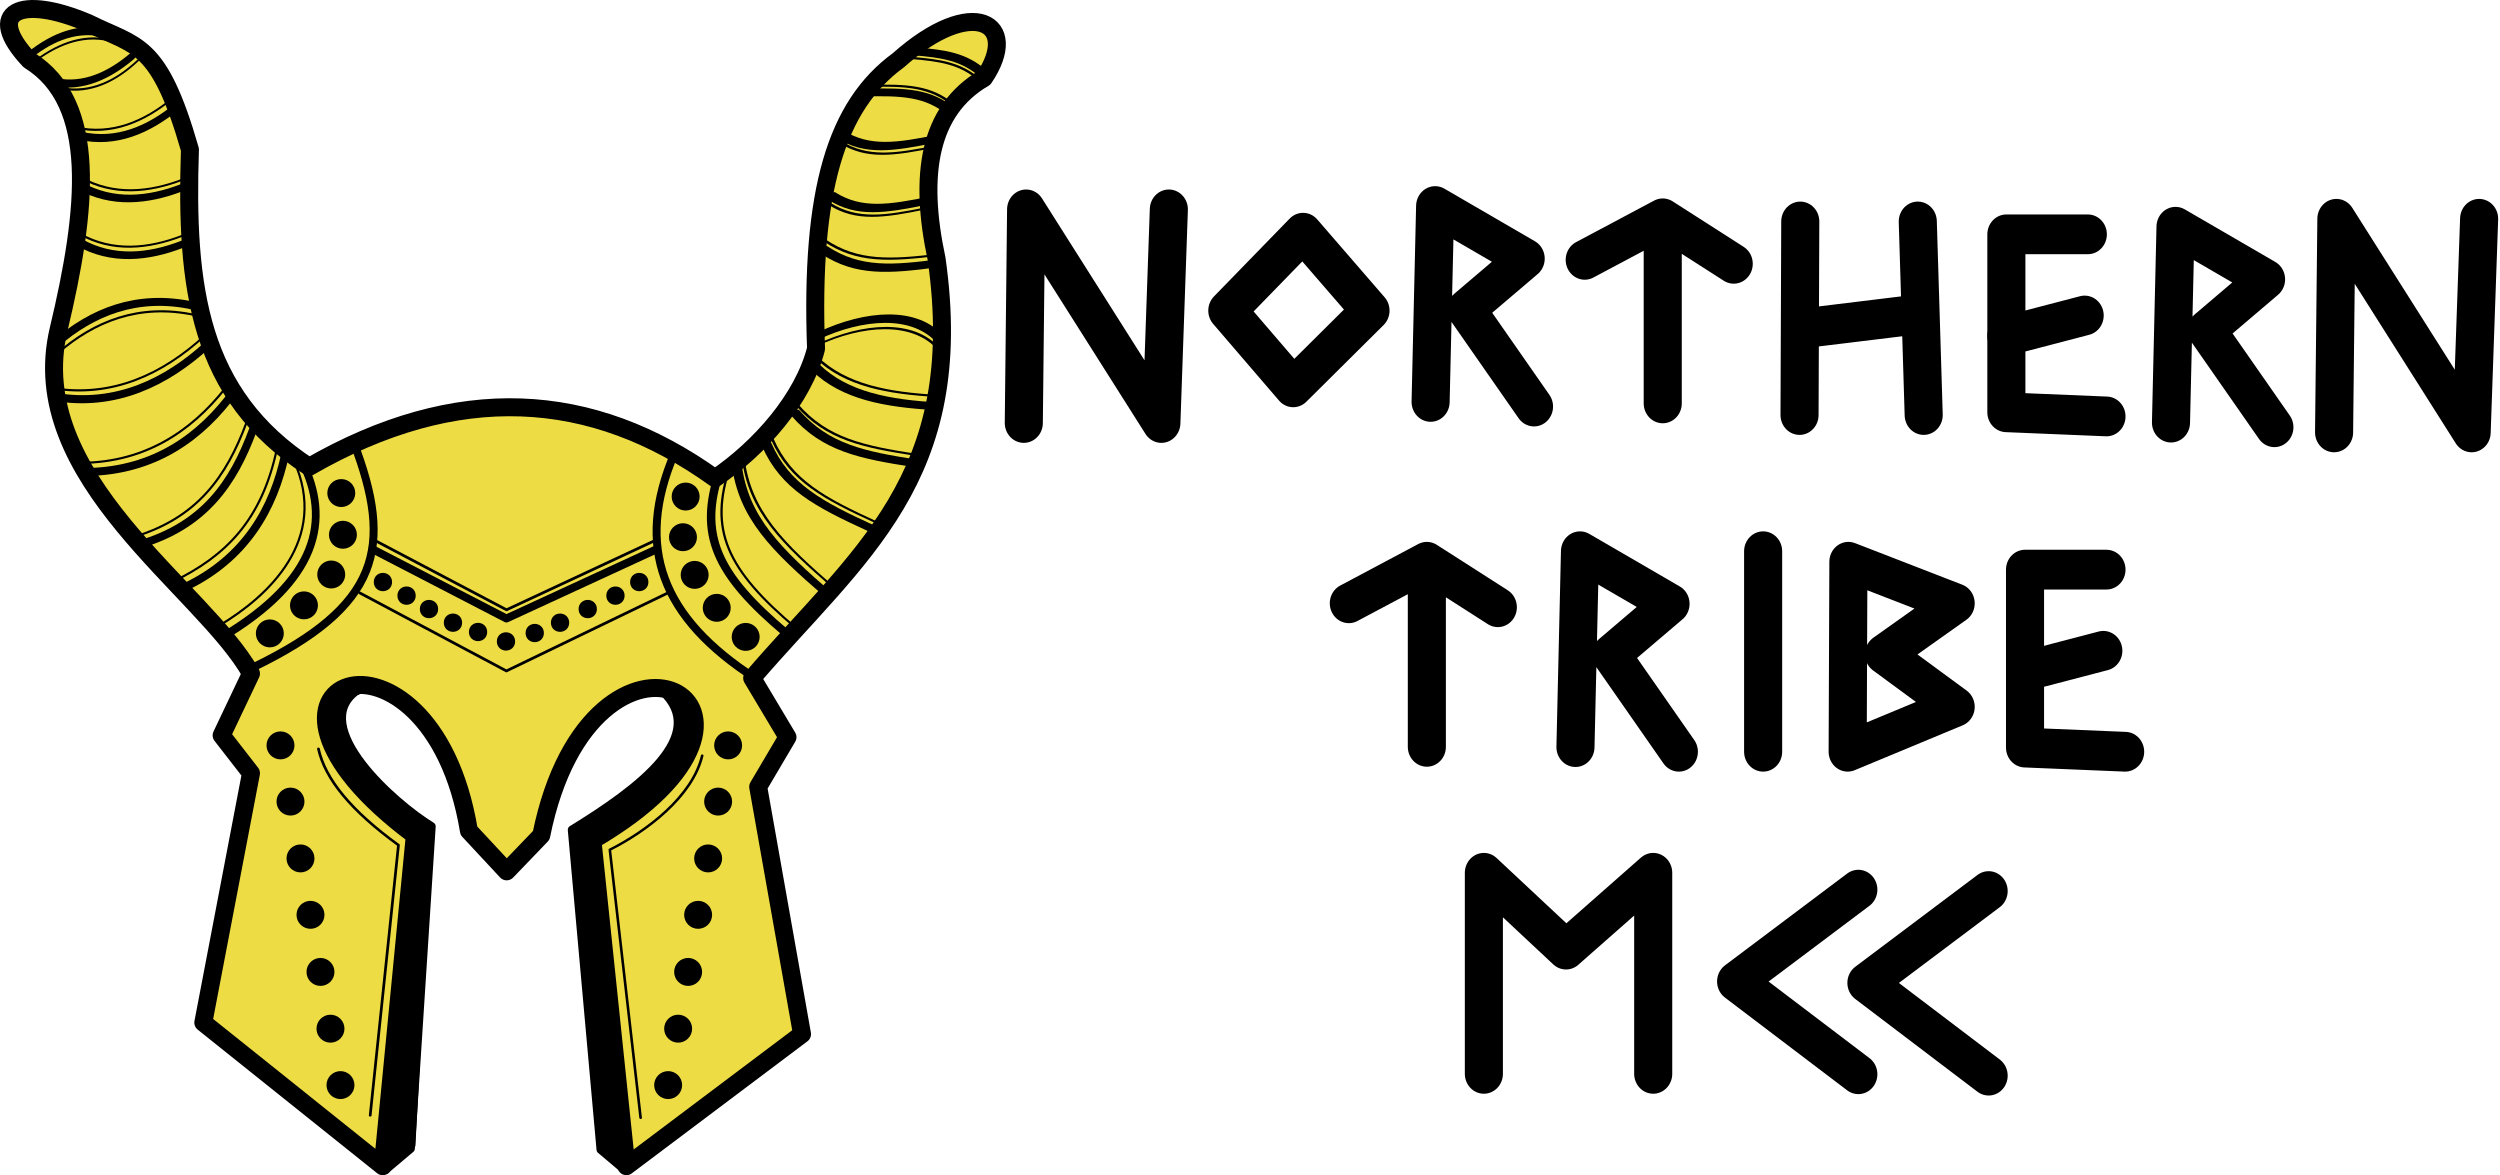 <?xml version="1.0" encoding="UTF-8" standalone="no"?>
<!DOCTYPE svg PUBLIC "-//W3C//DTD SVG 1.1//EN" "http://www.w3.org/Graphics/SVG/1.1/DTD/svg11.dtd">
<svg width="100%" height="100%" viewBox="0 0 2408 1132" version="1.1" xmlns="http://www.w3.org/2000/svg" xmlns:xlink="http://www.w3.org/1999/xlink" xml:space="preserve" xmlns:serif="http://www.serif.com/" style="fill-rule:evenodd;clip-rule:evenodd;stroke-linecap:round;stroke-linejoin:round;stroke-miterlimit:1.5;">
    <g transform="matrix(1,0,0,1,-32.687,-763.049)">
        <g transform="matrix(1,0,0,1,-709.072,-615.271)">
            <g transform="matrix(1,0,0,1,-7,18)">
                <path d="M777.065,1418.41C843.451,1459.64 832.903,1561.8 805.256,1677.51C770.972,1820.98 944.583,1926.88 990.512,2009.09L962.224,2068.63L990.512,2105.07L944.583,2345.29L1117.41,2483.59L1148.34,2164.93C944.583,2013.43 1163.33,1935.96 1200.42,2160.53L1236.78,2199.6L1270.1,2164.93C1319.37,1920.82 1545.22,2038.46 1319.37,2169.68L1352.1,2483.59L1521.27,2356.38L1479.04,2118.18L1507.26,2070.36L1473.25,2013.43C1575.39,1894.32 1681.03,1820.98 1650.86,1609.56C1633.62,1529.01 1643.13,1466.72 1696.5,1435.53C1732.46,1382.8 1686.07,1354.15 1614.02,1418.41C1554.03,1462.19 1529.18,1543.99 1534.77,1696.19C1522.4,1744.76 1480.39,1791.93 1437.51,1820.98C1318.4,1735.5 1188.58,1728.22 1046.56,1809.99C939.726,1740.41 927.328,1637.28 931.703,1504.39C901.611,1399.52 880.254,1405.79 834.277,1382.8C768.477,1354.49 732.717,1371.32 777.065,1418.41Z" style="fill:rgb(238,220,69);stroke:black;stroke-width:17.32px;"/>
            </g>
            <path d="M1113.36,2504.75L1137.2,2484.58L1157.25,2174.29C1121.89,2152.72 1037.56,2078.54 1085,2043.63" style="fill:none;stroke:black;stroke-width:8.33px;"/>
            <path d="M1111.9,2501.59L1140.83,2183.23C1061.97,2106.35 1026.68,2051.32 1085.79,2043.63" style="fill:none;stroke:black;stroke-width:8.33px;"/>
            <g transform="matrix(-0.816,0,0,0.816,2272.71,302.36)">
                <circle cx="1016.69" cy="2198.43" r="11.799" style="stroke:black;stroke-width:9.41px;"/>
            </g>
            <g transform="matrix(-0.816,0,0,0.816,2263.08,356.492)">
                <circle cx="1016.69" cy="2198.43" r="11.799" style="stroke:black;stroke-width:9.41px;"/>
            </g>
            <g transform="matrix(-0.816,0,0,0.816,2253.45,411.233)">
                <circle cx="1016.69" cy="2198.43" r="11.799" style="stroke:black;stroke-width:9.41px;"/>
            </g>
            <g transform="matrix(-0.816,0,0,0.816,2243.82,465.565)">
                <circle cx="1016.69" cy="2198.43" r="11.799" style="stroke:black;stroke-width:9.41px;"/>
            </g>
            <g transform="matrix(-0.816,0,0,0.816,2234.19,520.563)">
                <circle cx="1016.69" cy="2198.43" r="11.799" style="stroke:black;stroke-width:9.41px;"/>
            </g>
            <g transform="matrix(-0.816,0,0,0.816,2224.57,575.221)">
                <circle cx="1016.69" cy="2198.43" r="11.799" style="stroke:black;stroke-width:9.41px;"/>
            </g>
            <g transform="matrix(-0.816,0,0,0.816,2214.94,629.568)">
                <circle cx="1016.69" cy="2198.43" r="11.799" style="stroke:black;stroke-width:9.41px;"/>
            </g>
            <g transform="matrix(1,0,0,0.902,7.88,215.573)">
                <path d="M1040.59,2088.68C1047.1,2121.18 1072.15,2154.9 1117.68,2191.52L1090.45,2480.13" style="fill:none;stroke:black;stroke-width:2.63px;"/>
            </g>
            <g transform="matrix(-0.999,-0.036,-0.033,0.914,2523.16,230.331)">
                <path d="M1036.99,2093.14C1044.93,2136.54 1087.62,2174.58 1122.69,2195.71L1083.7,2476.68" style="fill:none;stroke:black;stroke-width:2.52px;"/>
            </g>
            <g transform="matrix(0.816,0,0,0.816,172.041,194.487)">
                <circle cx="1016.69" cy="2198.43" r="11.799" style="stroke:black;stroke-width:9.41px;"/>
            </g>
            <g transform="matrix(0.422,0,0,0.422,681.549,1011.21)">
                <circle cx="1016.69" cy="2198.43" r="11.799" style="stroke:black;stroke-width:18.19px;"/>
            </g>
            <g transform="matrix(0.422,0,0,0.422,704.32,1024.3)">
                <circle cx="1016.69" cy="2198.43" r="11.799" style="stroke:black;stroke-width:18.19px;"/>
            </g>
            <g transform="matrix(0.422,0,0,0.422,725.927,1037.23)">
                <circle cx="1016.69" cy="2198.43" r="11.799" style="stroke:black;stroke-width:18.19px;"/>
            </g>
            <g transform="matrix(0.422,0,0,0.422,749.012,1050.36)">
                <circle cx="1016.69" cy="2198.43" r="11.799" style="stroke:black;stroke-width:18.19px;"/>
            </g>
            <g transform="matrix(0.422,0,0,0.422,773.169,1059.31)">
                <circle cx="1016.69" cy="2198.43" r="11.799" style="stroke:black;stroke-width:18.19px;"/>
            </g>
            <g transform="matrix(0.422,0,0,0.422,800.08,1068.42)">
                <circle cx="1016.69" cy="2198.43" r="11.799" style="stroke:black;stroke-width:18.19px;"/>
            </g>
            <g transform="matrix(0.422,0,0,0.422,827.774,1060.31)">
                <circle cx="1016.69" cy="2198.43" r="11.799" style="stroke:black;stroke-width:18.19px;"/>
            </g>
            <g transform="matrix(0.422,0,0,0.422,852.157,1050.36)">
                <circle cx="1016.69" cy="2198.43" r="11.799" style="stroke:black;stroke-width:18.19px;"/>
            </g>
            <g transform="matrix(0.422,0,0,0.422,878.824,1037.23)">
                <circle cx="1016.69" cy="2198.43" r="11.799" style="stroke:black;stroke-width:18.19px;"/>
            </g>
            <g transform="matrix(0.422,0,0,0.422,928.452,1011.21)">
                <circle cx="1016.69" cy="2198.43" r="11.799" style="stroke:black;stroke-width:18.19px;"/>
            </g>
            <g transform="matrix(0.422,0,0,0.422,905.517,1024.3)">
                <circle cx="1016.69" cy="2198.43" r="11.799" style="stroke:black;stroke-width:18.19px;"/>
            </g>
            <g transform="matrix(-0.816,0,0,0.816,2289.61,197.857)">
                <circle cx="1016.69" cy="2198.43" r="11.799" style="stroke:black;stroke-width:9.41px;"/>
            </g>
            <g transform="matrix(0.816,0,0,0.816,204.916,167.486)">
                <circle cx="1016.69" cy="2198.43" r="11.799" style="stroke:black;stroke-width:9.41px;"/>
            </g>
            <g transform="matrix(-0.816,0,0,0.816,2261.74,169.855)">
                <circle cx="1016.69" cy="2198.43" r="11.799" style="stroke:black;stroke-width:9.41px;"/>
            </g>
            <g transform="matrix(0.816,0,0,0.816,231.174,137.756)">
                <circle cx="1016.69" cy="2198.43" r="11.799" style="stroke:black;stroke-width:9.41px;"/>
            </g>
            <g transform="matrix(-0.816,0,0,0.816,2240.48,138.126)">
                <circle cx="1016.69" cy="2198.43" r="11.799" style="stroke:black;stroke-width:9.41px;"/>
            </g>
            <g transform="matrix(0.816,0,0,0.816,242.432,99.481)">
                <circle cx="1016.69" cy="2198.43" r="11.799" style="stroke:black;stroke-width:9.41px;"/>
            </g>
            <g transform="matrix(-0.816,0,0,0.816,2229.22,101.851)">
                <circle cx="1016.69" cy="2198.43" r="11.799" style="stroke:black;stroke-width:9.41px;"/>
            </g>
            <g transform="matrix(0.816,0,0,0.816,240.864,59.314)">
                <circle cx="1016.69" cy="2198.43" r="11.799" style="stroke:black;stroke-width:9.41px;"/>
            </g>
            <g transform="matrix(-0.816,0,0,0.816,2231.79,62.683)">
                <circle cx="1016.69" cy="2198.43" r="11.799" style="stroke:black;stroke-width:9.41px;"/>
            </g>
            <g transform="matrix(0.816,0,0,0.816,182.314,302.36)">
                <circle cx="1016.69" cy="2198.43" r="11.799" style="stroke:black;stroke-width:9.41px;"/>
            </g>
            <g transform="matrix(0.816,0,0,0.816,191.943,356.492)">
                <circle cx="1016.69" cy="2198.43" r="11.799" style="stroke:black;stroke-width:9.41px;"/>
            </g>
            <g transform="matrix(0.816,0,0,0.816,201.572,411.233)">
                <circle cx="1016.69" cy="2198.43" r="11.799" style="stroke:black;stroke-width:9.41px;"/>
            </g>
            <g transform="matrix(0.816,0,0,0.816,211.201,465.565)">
                <circle cx="1016.69" cy="2198.43" r="11.799" style="stroke:black;stroke-width:9.41px;"/>
            </g>
            <g transform="matrix(0.816,0,0,0.816,220.83,520.563)">
                <circle cx="1016.69" cy="2198.43" r="11.799" style="stroke:black;stroke-width:9.41px;"/>
            </g>
            <g transform="matrix(0.816,0,0,0.816,230.459,575.221)">
                <circle cx="1016.69" cy="2198.43" r="11.799" style="stroke:black;stroke-width:9.41px;"/>
            </g>
            <g transform="matrix(0.816,0,0,0.816,240.088,629.568)">
                <circle cx="1016.69" cy="2198.43" r="11.799" style="stroke:black;stroke-width:9.41px;"/>
            </g>
            <path d="M985.682,2021.06C1107.64,1961.87 1121.05,1905.57 1082.4,1804.51" style="fill:none;stroke:black;stroke-width:7.68px;"/>
            <g transform="matrix(0.739,0,0,0.785,232.099,404.912)">
                <path d="M979.477,2021.54C1101.91,1952.75 1123.05,1879.26 1082.4,1804.51" style="fill:none;stroke:black;stroke-width:10.06px;"/>
            </g>
            <g transform="matrix(-1,0,0,1,2472.35,0)">
                <path d="M1002.6,2031.98C1093.24,1973.57 1119.57,1905.57 1080.9,1814.95" style="fill:none;stroke:black;stroke-width:7.68px;"/>
            </g>
            <g transform="matrix(-0.823,0,0,0.72,2324.47,525.462)">
                <path d="M1002.6,2031.98C1085.75,1952.25 1105.69,1899.12 1080.9,1814.95" style="fill:none;stroke:black;stroke-width:9.93px;"/>
            </g>
            <g transform="matrix(-0.823,0,0,0.72,2334.5,520.967)">
                <path d="M1002.6,2031.98C1085.75,1952.25 1105.69,1899.12 1080.9,1814.95" style="fill:none;stroke:black;stroke-width:2.69px;"/>
            </g>
            <g transform="matrix(-1.044,0,0,0.576,2579.72,779.356)">
                <path d="M995.74,2035.29C1044.41,1958.92 1074.88,1905.58 1080.9,1814.95" style="fill:none;stroke:black;stroke-width:9.1px;"/>
            </g>
            <g transform="matrix(-1.044,0,0,0.576,2585.9,773.346)">
                <path d="M995.74,2035.29C1044.41,1958.92 1074.88,1905.58 1080.9,1814.95" style="fill:none;stroke:black;stroke-width:2.47px;"/>
            </g>
            <g transform="matrix(-0.816,0.251,0.142,0.463,2104.51,694.949)">
                <path d="M995.74,2035.29C1044.41,1958.92 1074.88,1905.58 1080.9,1814.95" style="fill:none;stroke:black;stroke-width:11.06px;"/>
            </g>
            <g transform="matrix(-0.816,0.251,0.142,0.463,2109.79,689.383)">
                <path d="M995.74,2035.29C1044.41,1958.92 1074.88,1905.58 1080.9,1814.95" style="fill:none;stroke:black;stroke-width:3px;"/>
            </g>
            <g transform="matrix(-0.648,0.454,0.276,0.395,1707.51,568.694)">
                <path d="M995.74,2035.29C1044.41,1958.92 1074.88,1905.58 1080.9,1814.95" style="fill:none;stroke:black;stroke-width:11.71px;"/>
            </g>
            <g transform="matrix(-0.648,0.454,0.276,0.395,1708.86,560.614)">
                <path d="M995.74,2035.29C1044.41,1958.92 1074.88,1905.58 1080.9,1814.95" style="fill:none;stroke:black;stroke-width:3.18px;"/>
            </g>
            <g transform="matrix(-0.555,0.458,0.27,0.327,1647.08,648.057)">
                <path d="M995.74,2035.29C1044.41,1958.92 1081.52,1884.13 1087.54,1793.5" style="fill:none;stroke:black;stroke-width:12.99px;"/>
            </g>
            <g transform="matrix(-0.555,0.458,0.27,0.327,1647.66,638.097)">
                <path d="M995.74,2035.29C1044.41,1958.92 1081.52,1884.13 1087.54,1793.5" style="fill:none;stroke:black;stroke-width:3.53px;"/>
            </g>
            <g transform="matrix(-0.459,0.554,0.326,0.27,1440.49,530.514)">
                <path d="M995.74,2035.29C1044.41,1958.92 1074.88,1905.58 1080.9,1814.95" style="fill:none;stroke:black;stroke-width:12.99px;"/>
            </g>
            <g transform="matrix(-0.468,0.547,0.322,0.275,1457.18,519.321)">
                <path d="M995.74,2035.29C1044.41,1958.92 1074.88,1905.58 1080.9,1814.95" style="fill:none;stroke:black;stroke-width:3.53px;"/>
            </g>
            <g transform="matrix(-0.419,0.505,0.259,0.214,1526.14,633.122)">
                <path d="M995.74,2035.29C1044.41,1958.92 1074.88,1905.58 1080.9,1814.95" style="fill:none;stroke:black;stroke-width:14.72px;"/>
            </g>
            <g transform="matrix(-0.419,0.505,0.259,0.214,1523.85,640.546)">
                <path d="M995.74,2035.29C1044.41,1958.92 1074.88,1905.58 1080.9,1814.95" style="fill:none;stroke:black;stroke-width:4px;"/>
            </g>
            <g transform="matrix(-0.419,0.505,0.259,0.214,1533.91,573.474)">
                <path d="M995.74,2035.29C1044.41,1958.92 1074.88,1905.58 1080.9,1814.95" style="fill:none;stroke:black;stroke-width:14.72px;"/>
            </g>
            <g transform="matrix(-0.419,0.505,0.259,0.214,1533.91,580.797)">
                <path d="M995.74,2035.29C1044.41,1958.92 1074.88,1905.58 1080.9,1814.95" style="fill:none;stroke:black;stroke-width:4px;"/>
            </g>
            <g transform="matrix(0.416,-0.382,-0.214,-0.233,1596.97,2322.05)">
                <path d="M995.74,2035.29C1044.41,1958.92 1074.88,1905.58 1080.9,1814.95" style="fill:none;stroke:black;stroke-width:16.76px;"/>
            </g>
            <g transform="matrix(0.416,-0.382,-0.214,-0.233,1599.02,2315.61)">
                <path d="M995.74,2035.29C1044.41,1958.92 1074.88,1905.58 1080.9,1814.95" style="fill:none;stroke:black;stroke-width:4.55px;"/>
            </g>
            <g transform="matrix(0.304,-0.28,-0.193,-0.21,1711.42,2133.85)">
                <path d="M995.74,2035.29C1044.41,1958.92 1074.88,1905.58 1080.9,1814.95" style="fill:none;stroke:black;stroke-width:21.61px;"/>
            </g>
            <g transform="matrix(0.304,-0.28,-0.193,-0.21,1708.31,2140.24)">
                <path d="M995.74,2035.29C1044.41,1958.92 1074.88,1905.58 1080.9,1814.95" style="fill:none;stroke:black;stroke-width:5.87px;"/>
            </g>
            <g transform="matrix(0.438,-0.571,-0.336,-0.258,1784.38,2791.43)">
                <path d="M986.354,2041.43C1045.28,1989.51 1091.91,1903.27 1080.9,1814.95" style="fill:none;stroke:black;stroke-width:12.99px;"/>
            </g>
            <g transform="matrix(0.438,-0.571,-0.336,-0.258,1782.84,2800.49)">
                <path d="M986.354,2041.43C1045.28,1989.51 1091.91,1903.27 1080.9,1814.95" style="fill:none;stroke:black;stroke-width:3.53px;"/>
            </g>
            <path d="M953.014,1980.83C999.731,1952.94 1059.51,1898.24 1024.68,1821.67" style="fill:none;stroke:black;stroke-width:2.08px;"/>
            <g transform="matrix(1,0,0,1,-43.481,-28.377)">
                <path d="M951.641,1967.09C1002.55,1942.33 1037.54,1908 1052.14,1838.15" style="fill:none;stroke:black;stroke-width:2.08px;"/>
            </g>
            <path d="M918.911,1944.29C977.741,1916.7 1005.51,1868.39 1016.61,1814.95" style="fill:none;stroke:black;stroke-width:7.68px;"/>
            <g transform="matrix(0.989,0.151,-0.151,0.989,253.868,-155.642)">
                <path d="M925.276,1940.12C984.106,1912.53 1005.51,1868.39 1016.61,1814.95" style="fill:none;stroke:black;stroke-width:7.68px;"/>
            </g>
            <g transform="matrix(0.989,0.151,-0.151,0.989,247.644,-162.725)">
                <path d="M925.276,1940.12C984.106,1912.53 1005.51,1868.39 1016.61,1814.95" style="fill:none;stroke:black;stroke-width:2.08px;"/>
            </g>
            <g transform="matrix(0.913,0.409,-0.409,0.913,781.907,-318.019)">
                <path d="M918.911,1944.29C977.741,1916.7 1005.51,1868.39 1016.61,1814.95" style="fill:none;stroke:black;stroke-width:7.68px;"/>
            </g>
            <g transform="matrix(0.895,0.447,-0.447,0.895,860.396,-326.816)">
                <path d="M918.911,1944.29C977.741,1916.7 1005.51,1868.39 1016.61,1814.95" style="fill:none;stroke:black;stroke-width:2.08px;"/>
            </g>
            <g transform="matrix(0.706,0.534,-0.599,0.793,1311.15,-271.801)">
                <path d="M918.911,1944.29C977.741,1916.7 1005.51,1868.39 1016.61,1814.95" style="fill:none;stroke:black;stroke-width:8.16px;"/>
            </g>
            <g transform="matrix(0.706,0.534,-0.599,0.793,1308.17,-280.305)">
                <path d="M918.911,1944.29C977.741,1916.7 1005.51,1868.39 1016.61,1814.95" style="fill:none;stroke:black;stroke-width:2.21px;"/>
            </g>
            <g transform="matrix(0.275,0.46,-0.558,0.334,1650.51,539.755)">
                <path d="M918.911,1944.29C977.741,1916.7 1005.51,1868.39 1016.61,1814.95" style="fill:none;stroke:black;stroke-width:12.88px;"/>
            </g>
            <g transform="matrix(0.275,0.46,-0.558,0.334,1650.7,531.502)">
                <path d="M918.911,1944.29C977.741,1916.7 1005.51,1868.39 1016.61,1814.95" style="fill:none;stroke:black;stroke-width:3.5px;"/>
            </g>
            <g transform="matrix(0.275,0.46,-0.558,0.334,1650.51,485.074)">
                <path d="M918.911,1944.29C977.741,1916.7 1005.51,1868.39 1016.61,1814.95" style="fill:none;stroke:black;stroke-width:12.88px;"/>
            </g>
            <g transform="matrix(0.275,0.46,-0.558,0.334,1651.68,477.16)">
                <path d="M918.911,1944.29C977.741,1916.7 1005.51,1868.39 1016.61,1814.95" style="fill:none;stroke:black;stroke-width:3.5px;"/>
            </g>
            <g transform="matrix(0.393,0.365,-0.424,0.493,1282.15,215.124)">
                <path d="M918.911,1944.29C977.741,1916.7 1005.51,1868.39 1016.61,1814.95" style="fill:none;stroke:black;stroke-width:12.64px;"/>
            </g>
            <g transform="matrix(0.393,0.366,-0.425,0.492,1279.57,208.166)">
                <path d="M918.911,1944.29C977.741,1916.7 1005.51,1868.39 1016.61,1814.95" style="fill:none;stroke:black;stroke-width:3.43px;"/>
            </g>
            <g transform="matrix(0.298,0.277,-0.346,0.403,1193.95,419.481)">
                <path d="M918.911,1944.29C977.741,1916.7 1005.51,1868.39 1016.61,1814.95" style="fill:none;stroke:black;stroke-width:15.93px;"/>
            </g>
            <g transform="matrix(0.321,0.251,-0.312,0.43,1118.05,397.56)">
                <path d="M918.911,1944.29C977.741,1916.7 1005.51,1868.39 1016.61,1814.95" style="fill:none;stroke:black;stroke-width:4.32px;"/>
            </g>
            <g transform="matrix(-0.298,-0.277,0.346,-0.403,441.433,2447.63)">
                <path d="M918.911,1944.29C977.741,1916.7 1005.51,1868.39 1016.61,1814.95" style="fill:none;stroke:black;stroke-width:15.93px;"/>
            </g>
            <g transform="matrix(-0.289,-0.287,0.36,-0.391,412.705,2441.01)">
                <path d="M918.911,1944.29C977.741,1916.7 1005.51,1868.39 1016.61,1814.95" style="fill:none;stroke:black;stroke-width:4.32px;"/>
            </g>
            <g transform="matrix(-0.681,-0.515,0.508,-0.672,565.759,3452.52)">
                <path d="M918.911,1944.29C977.741,1916.7 1005.51,1868.39 1016.61,1814.95" style="fill:none;stroke:black;stroke-width:9.05px;"/>
            </g>
            <g transform="matrix(-0.681,-0.515,0.508,-0.672,567.759,3461.61)">
                <path d="M918.911,1944.29C977.741,1916.7 1005.51,1868.39 1016.61,1814.95" style="fill:none;stroke:black;stroke-width:2.46px;"/>
            </g>
            <path d="M1100.7,1907.35L1229.52,1974.06L1374.17,1907.35" style="fill:none;stroke:black;stroke-width:7.68px;"/>
            <g transform="matrix(1,0,0,1,0,50.515)">
                <path d="M1088.27,1898.89L1229.52,1974.06L1385.11,1898.89" style="fill:none;stroke:black;stroke-width:2.68px;"/>
            </g>
            <g transform="matrix(1,0,0,1,0.709,-8.385)">
                <path d="M1100.95,1906.63L1228.92,1974.06L1373.46,1906.63" style="fill:none;stroke:black;stroke-width:2.68px;"/>
            </g>
            <path d="M1343.2,2504.75L1320.49,2485.58L1292.82,2177.6C1357.15,2138.06 1426.16,2086.82 1379.63,2043.63" style="fill:none;stroke:black;stroke-width:8.33px;"/>
            <path d="M1345.21,2500.22L1321.26,2486.07L1292.82,2177.28C1351.04,2152.28 1426.64,2077.66 1380.62,2043.63C1436.96,2065.84 1420.75,2112.12 1315.75,2187.88L1345.21,2500.22Z" style="stroke:black;stroke-width:2.08px;"/>
            <path d="M1110.37,2501.59L1140.83,2481.94L1157.25,2175.31C1097.99,2134.21 1048.3,2079.63 1085.96,2040C1022.79,2046.94 1069.57,2129.79 1140.83,2181.18L1110.37,2501.59Z" style="stroke:black;stroke-width:2.08px;"/>
        </g>
        <g transform="matrix(1.296,0,0,1.353,104.105,-535.747)">
            <g transform="matrix(1,0,0,1,-12,0)">
                <path d="M1059.72,1724.41L1059.72,1581.28L1120.76,1635.97L1185.57,1581.28L1185.57,1724.41" style="fill:none;stroke:black;stroke-width:28.3px;"/>
            </g>
            <g transform="matrix(1,0,0,1,-13,12)">
                <path d="M1339.03,1581.28L1248.19,1646.65L1339.03,1712.69" style="fill:none;stroke:black;stroke-width:28.3px;"/>
            </g>
            <g transform="matrix(1,0,0,1,83.838,13)">
                <path d="M1339.03,1581.28L1248.19,1646.65L1339.03,1712.69" style="fill:none;stroke:black;stroke-width:28.3px;"/>
            </g>
        </g>
        <g transform="matrix(1.296,0,0,1.353,128.835,-589.528)">
            <g transform="matrix(1,0,0,1,-12,3)">
                <path d="M1248.19,1389.11L1248.19,1531.85" style="fill:none;stroke:black;stroke-width:28.3px;"/>
            </g>
            <g transform="matrix(1,0,0,1,94.83,191.684)">
                <path d="M1001.88,1339.87L1005.25,1200.43L1072.54,1237.87L1028.34,1273.91L1078.73,1343.17" style="fill:none;stroke:black;stroke-width:28.3px;"/>
            </g>
            <g transform="matrix(1,0,0,1,-201.141,181.437)">
                <path d="M1129.41,1247.73L1187.4,1218.17L1240.16,1250.54L1187.4,1218.17L1187.4,1349.92" style="fill:none;stroke:black;stroke-width:28.3px;"/>
            </g>
            <g transform="matrix(1,0,0,1,-1.687,172.93)">
                <g transform="matrix(1,0,0,1,0,3)">
                    <path d="M1506.93,1358.92L1432.52,1355.96L1432.52,1301.62L1490.71,1287.06" style="fill:none;stroke:black;stroke-width:28.3px;"/>
                </g>
                <g transform="matrix(1,0,0,1,0,3)">
                    <path d="M1432.52,1301.62L1432.52,1229.28L1493.06,1229.28" style="fill:none;stroke:black;stroke-width:28.3px;"/>
                </g>
            </g>
            <g transform="matrix(1,0,0,1,-12,3)">
                <path d="M1311.56,1396.6L1311.01,1531.85L1391.29,1499.88L1338.03,1462.39L1391.29,1426.2L1311.56,1396.6" style="fill:none;stroke:black;stroke-width:28.3px;"/>
            </g>
        </g>
        <g id="Layer1">
        </g>
        <g transform="matrix(1.296,0,0,1.353,-1583.76,-666.973)">
            <g id="Layer2">
                <g>
                    <g transform="matrix(1,0,0,1,1300.62,18.18)">
                        <path d="M707.54,1339.87L709.258,1187.8L809.78,1339.87L815.339,1187.8" style="fill:none;stroke:black;stroke-width:28.3px;"/>
                    </g>
                    <g transform="matrix(1,0,0,1,2274.43,24.877)">
                        <path d="M707.54,1339.87L709.258,1187.8L809.78,1339.87L815.339,1187.8" style="fill:none;stroke:black;stroke-width:28.3px;"/>
                    </g>
                    <g transform="matrix(1,0,0,1,1305.62,11.18)">
                        <path d="M853.793,1266.87L902.779,1321.49L960.211,1266.87L910.099,1211.41L853.793,1266.87Z" style="fill:none;stroke:black;stroke-width:28.3px;"/>
                    </g>
                    <g transform="matrix(1,0,0,1,1308.62,3.18)">
                        <path d="M1001.88,1339.87L1005.25,1200.43L1072.54,1237.87L1028.34,1273.91L1078.73,1343.17" style="fill:none;stroke:black;stroke-width:28.3px;"/>
                    </g>
                    <g transform="matrix(1,0,0,1,1858.88,17.916)">
                        <path d="M1001.88,1339.87L1005.25,1200.43L1072.54,1237.87L1028.34,1273.91L1078.73,1343.17" style="fill:none;stroke:black;stroke-width:28.3px;"/>
                    </g>
                    <g transform="matrix(1,0,0,1,1295.62,-5.82)">
                        <path d="M1129.41,1247.73L1187.4,1218.17L1240.16,1250.54L1187.4,1218.17L1187.4,1349.92" style="fill:none;stroke:black;stroke-width:28.3px;"/>
                    </g>
                    <g transform="matrix(1,0,0,1,1291.07,-3.577)">
                        <path d="M1293.62,1355.96L1294.17,1218.17" style="fill:none;stroke:black;stroke-width:28.3px;"/>
                    </g>
                    <g transform="matrix(1,0,0,1,1292.07,-3.577)">
                        <path d="M1380.5,1218.17L1384.9,1355.96L1382.6,1284.05L1294.17,1294.38" style="fill:none;stroke:black;stroke-width:28.3px;"/>
                    </g>
                    <g transform="matrix(1,0,0,1,1305.89,-5.534)">
                        <path d="M1506.93,1358.92L1432.52,1355.96L1432.52,1301.62L1490.71,1287.06" style="fill:none;stroke:black;stroke-width:28.3px;"/>
                    </g>
                    <g transform="matrix(1,0,0,1,1305.89,-5.534)">
                        <path d="M1432.52,1301.62L1432.52,1229.28L1493.06,1229.28" style="fill:none;stroke:black;stroke-width:28.3px;"/>
                    </g>
                </g>
            </g>
        </g>
        <g id="Layer3">
        </g>
        <g id="Layer4">
        </g>
        <g id="Layer5">
        </g>
        <g id="Layer6">
        </g>
        <g id="Layer7">
        </g>
        <g id="Layer8">
        </g>
        <g id="Layer9">
        </g>
        <g id="Layer10">
        </g>
        <g id="Layer11">
        </g>
        <g id="Layer12">
        </g>
        <g id="Layer13">
        </g>
        <g id="Layer14">
        </g>
        <g id="Layer15">
        </g>
        <g id="Layer20">
        </g>
        <g id="Layer16">
        </g>
        <g id="Layer17">
        </g>
        <g id="Layer18">
        </g>
        <g id="Layer19">
        </g>
    </g>
</svg>
